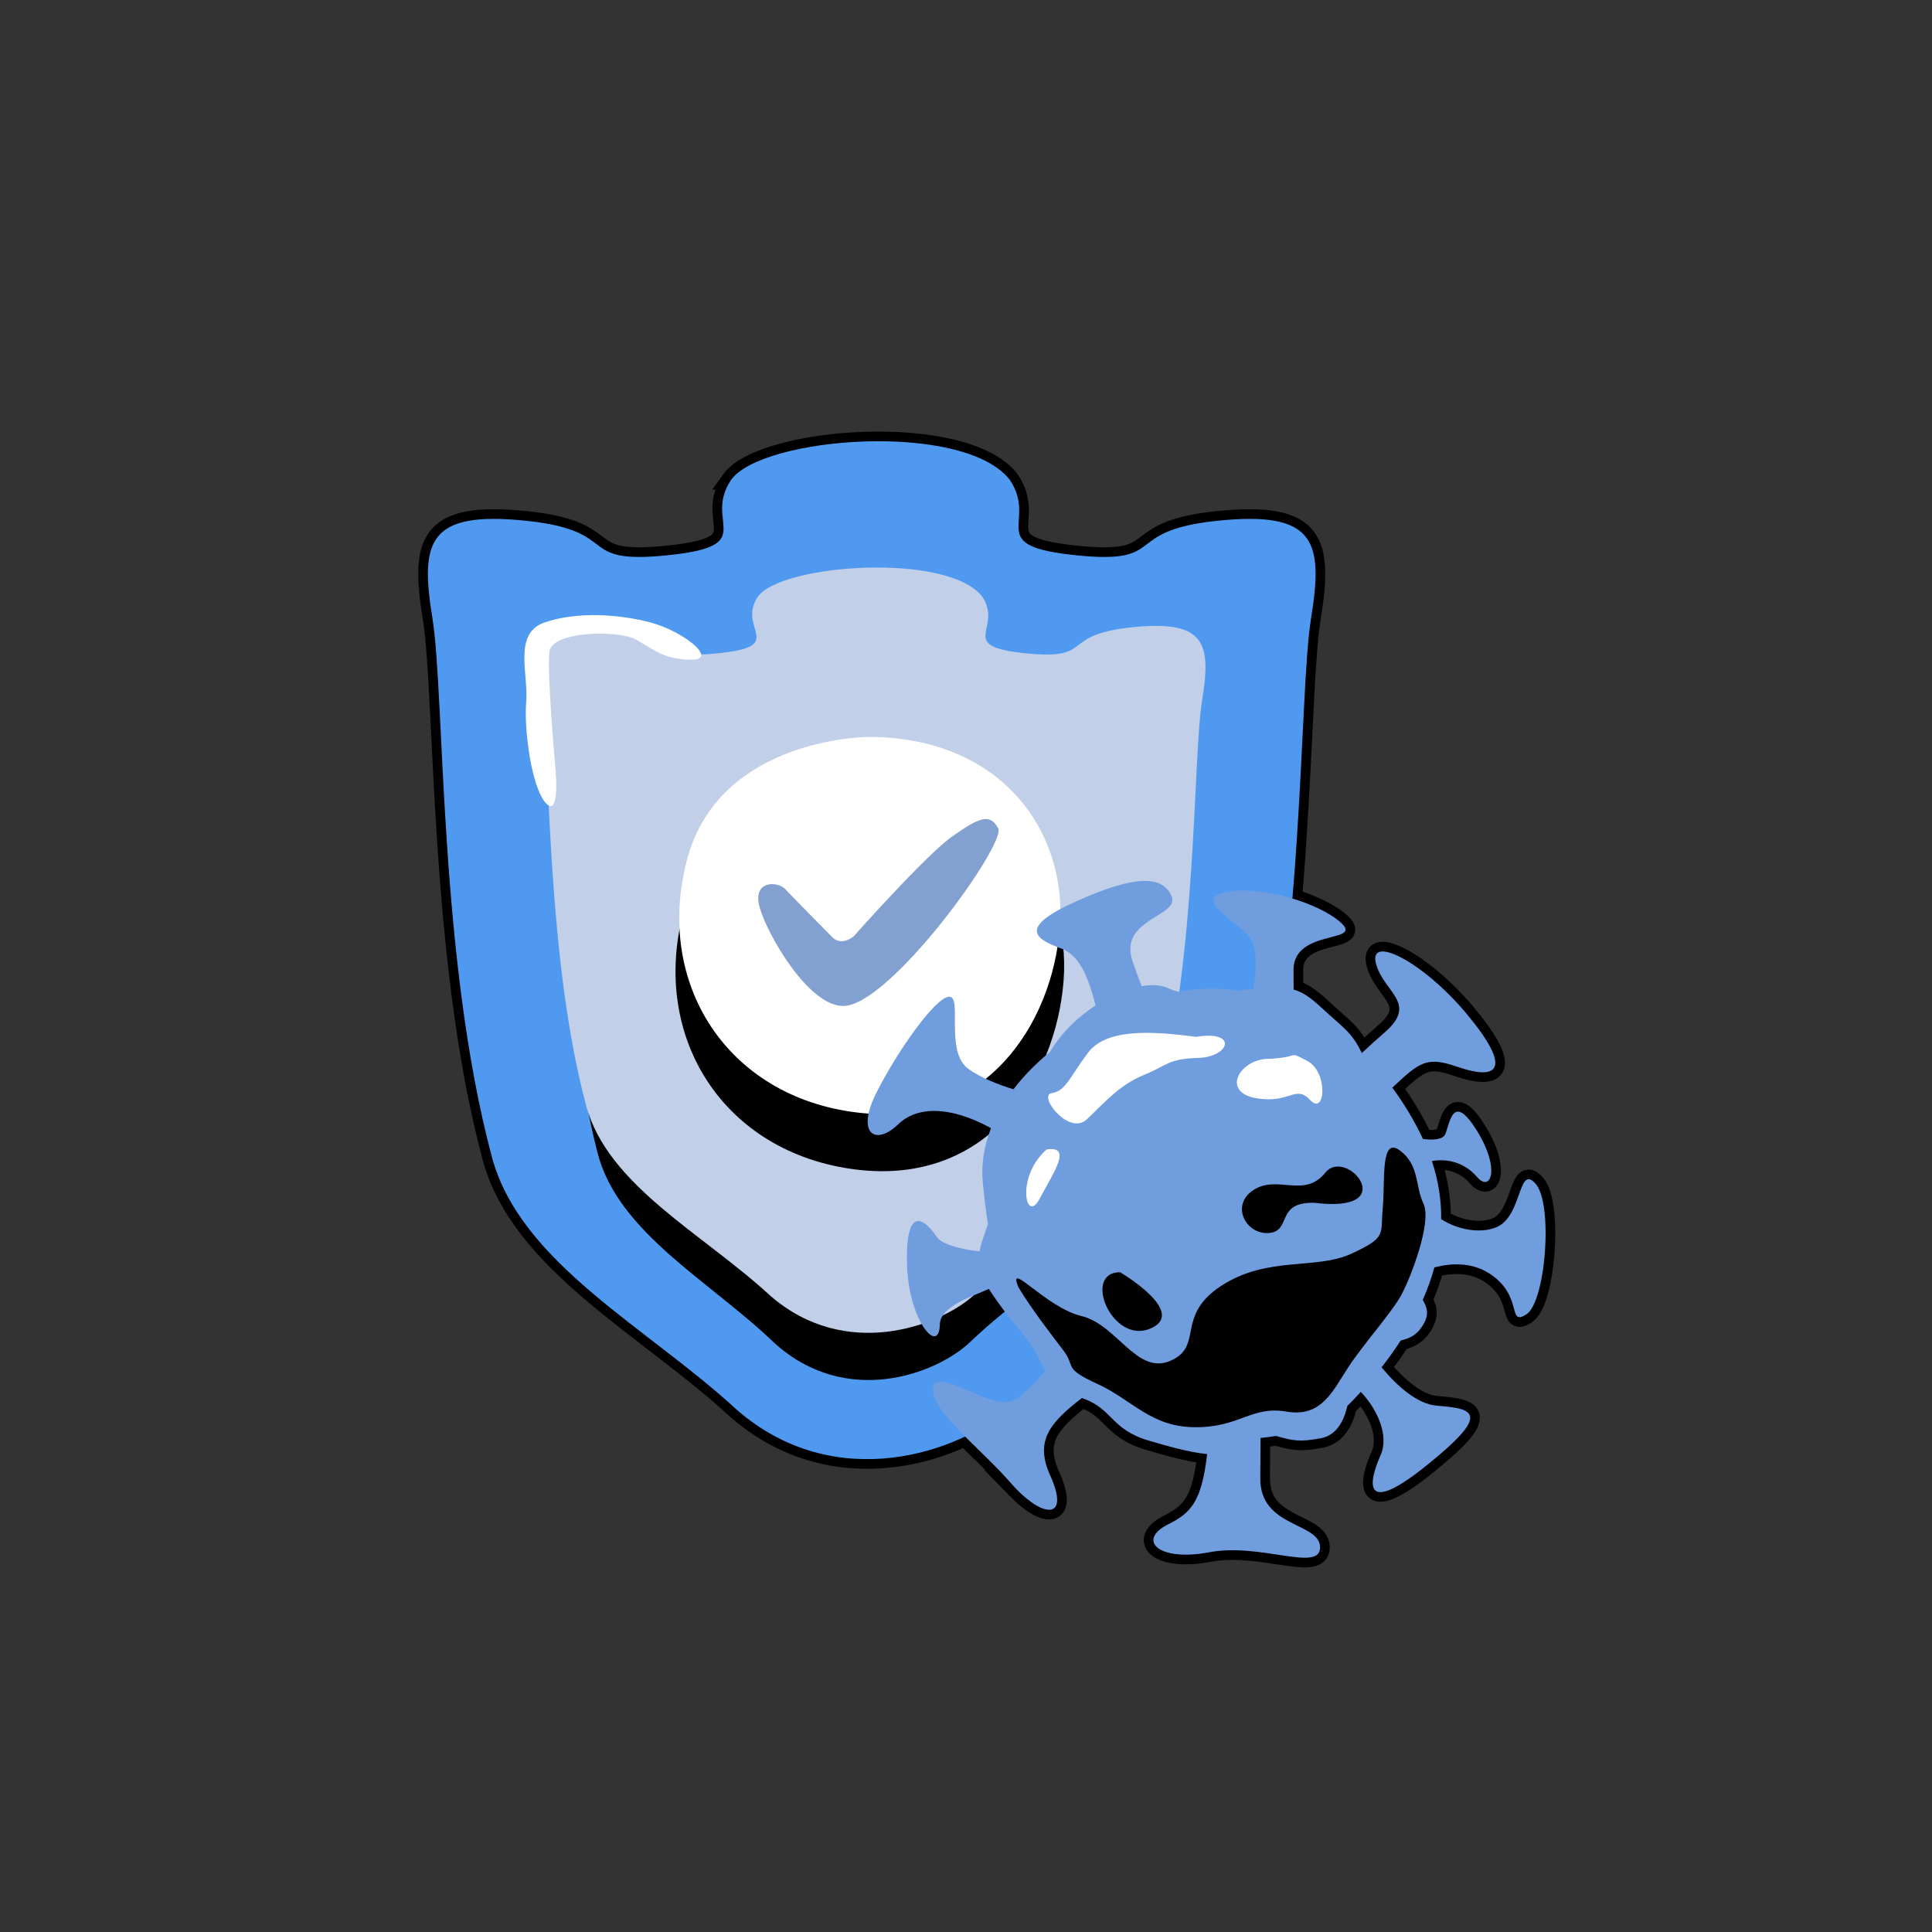 <?xml version="1.0" encoding="UTF-8"?>
<svg id="Layer_4" data-name="Layer 4" xmlns="http://www.w3.org/2000/svg" viewBox="0 0 2000 2000">
  <rect x="0" y="0" width="2000" height="2000" fill="#333333" stroke="none"/>
  <defs>
    <style>
      .cls-1, .cls-2, .cls-3, .cls-4, .cls-5, .cls-6 {
        stroke: #000;
        stroke-miterlimit: 10;
        stroke-width: 20px;
      }

      .cls-1, .cls-7 {
        fill: #82a0d0;
      }

      .cls-8, .cls-6 {
        fill: #fff;
      }

      .cls-9, .cls-3 {
        fill: #6f9dde;
      }

      .cls-2, .cls-10 {
        fill: #4f9af0;
      }

      .cls-11, .cls-4 {
        fill: #c1cfe9;
      }
    </style>
  </defs>
  <g id="layer1">
    <g id="g4582">
      <g id="g10904">
        <path id="path10587" class="cls-2" d="M756.72,496.88c-29.58,44.36,30.93,68.1-66.01,77.96-96.94,9.86-44.95-25.34-146.61-35.8-101.66-10.46-109.21,22.07-96.43,101.08,12.78,79.01,6.38,351.71,61.57,557.69,29.48,110.03,161.5,176.6,253.28,261.41,103,89.87,231.75,42.93,279.81,0,91.79-84.81,223.8-151.38,253.28-261.41,55.19-205.97,48.8-478.68,61.58-557.69,12.78-79.01,5.23-111.54-96.43-101.08-101.66,10.46-49.67,45.66-146.61,35.8-96.94-9.86-39.11-33.59-68.69-77.96-47.3-61.24-256.57-45.14-288.75,0Z"/>
        <path id="path10766" class="cls-5" d="M837.2,666.52c-21.35,33.36-17.62,51.2-87.6,58.61-69.98,7.41-32.45-19.05-105.83-26.92-73.39-7.86-78.84,16.6-69.61,76,9.23,59.4,4.61,264.44,44.45,419.3,21.28,82.73,116.58,132.78,182.84,196.55,74.35,67.57,167.3,32.28,201.99,0,66.26-63.77,161.56-113.82,182.84-196.55,39.84-154.86,35.23-359.9,44.45-419.3,9.23-59.4,3.78-83.86-69.61-76-73.39,7.86-35.85,34.33-105.83,26.92-69.98-7.41-66.25-25.26-87.6-58.61-34.15-46.05-107.24-33.94-130.47,0h0Z"/>
        <path id="path10592" class="cls-4" d="M784.5,617.66c-22.24,33.36,31.63,51.2-41.25,58.61-72.89,7.41-33.79-19.05-110.23-26.92-76.44-7.86-82.11,16.6-72.5,76,9.61,59.4,4.8,264.44,46.3,419.3,22.17,82.73,121.42,132.78,190.43,196.55,77.44,67.57,174.24,32.28,210.38,0,69.01-63.77,168.27-113.82,190.43-196.55,41.5-154.86,36.69-359.9,46.3-419.3,9.61-59.4,3.93-83.86-72.51-76-76.44,7.86-37.34,34.33-110.23,26.92-72.89-7.41-22.59-25.26-44.82-58.61-35.56-46.05-208.1-33.94-232.3,0h0Z"/>
        <path id="path10885" class="cls-5" d="M898.97,814.42s-157.45,0-191.56,129.9c-34.11,129.9,41.99,249.3,178.44,266.35,136.46,17.06,207.31-93.16,215.18-195.5,7.87-102.34-62.98-200.75-202.06-200.75h0Z"/>
        <path id="path10770" class="cls-6" d="M899,762.89s-154.43,0-187.89,127.4c-33.46,127.4,41.18,244.51,175.02,261.24,133.84,16.73,203.33-91.37,211.05-191.75,7.72-100.38-61.77-196.9-198.18-196.9h0Z"/>
        <path id="path10774" class="cls-1" d="M860.42,968.99s-39.44-39.89-47.5-48.53c-8.06-8.64-34.55-9.21-26.49,19,8.06,28.22,50.28,101.92,86.46,101.92,48.31,0,169.07-167.83,160.43-183.95-8.64-16.12-20.15-10.94-47.79,8.64-27.64,19.58-101.5,102.91-101.5,102.91,0,0-13.24,12.09-23.61,0h0Z"/>
        <g id="g10883">
          <path id="path13271" class="cls-3" d="M1052.31,1541.68c29.6,30.42,54.91,30.24,34.91-14.19-15.76-35.03-2.02-53.57,32.74-80.23.17.06.31.11.48.17,31.84,10.89,28.91,32.26,69.12,43.99,18.05,5.26,40.31,11.87,60.06,13.85-5.85,50.28-17.25,61.07-40.65,72.88-32.29,16.29-9.77,38.8,42.95,28.73,52.73-10.07,114.64,21.04,114.64-5.03s-62.21-20.14-61.91-71.39c.09-16.23.17-29.73.25-41.88,5.44-.53,10.8-1.23,16.04-2.08,17.65,4.93,23.94,6.5,46.25,2.41,17.15-3.14,24.25-19.08,27.61-33.55,1.02-.95,2.02-1.91,2.97-2.9,3.62-3.72,7.28-7.61,10.95-11.64,17.54,18.68,29.48,45.49,20.34,65.93-12.44,27.85-18.96,63.98,47.99,10.07,66.95-53.91,49.18-58.65,10.67-61.61-20.68-1.59-41.87-20.78-57.52-39.77,6.85-8.75,13.5-17.99,19.76-27.67,7.97-2.22,15.43-4.22,22.38-14.91,7.81-12.02,5.03-19.09.54-27.23,4.77-10.84,8.83-22.06,11.96-33.6,16.17-4.26,37.98-5.97,57.05,6.36,35.61,23.04,18.01,54.88,38.12,42.31,20.11-12.57,28.07-114.36,9.64-135.31-18.43-20.95-13.41,34.35-41.05,45.24-17.04,6.71-40.28,2.12-56.69-8.57.17-19.49-2.74-39.6-9.61-60.14,18.64-3.31,35.78,3.6,46.61,16.35,14.24,16.76,24.72-7.96,0-47.76-24.72-39.8-27.65-9.22-32.68,3.35-2.44,6.1-12.96,6.46-23.14,5.23-9.17-19.33-19.86-37.09-31.77-53.15,29.17-27.55,36.18-32.29,67.75-21.48,43.25,14.81,55.69,1.18,10.07-53.91-45.62-55.1-102.49-83.53-94.79-53.32,7.7,30.21,44.43,40.88,8.89,71.69-8.43,7.31-16.27,14.45-23.42,21.14-.07-.07-.14-.13-.21-.2-10.57-22.04-19.62-26.18-41.14-46.28-12.02-11.23-20.34-16.68-29.26-19.16-.07-6.52-.12-12.88-.17-20.07-.3-42.95,71.69-27.85,49.76-48.58-21.92-20.74-83.53-39.69-119.38-32.29-35.84,7.41,10.96,29.92,23.99,46.5,7.43,9.46,8.1,30.47,4.14,53.7-5.44.38-10.69,1-15.78,1.74-20.66-2.86-41.64-2.53-62.44,1.26-3.54-1.05-7.17-2.37-10.9-4.04-6.89-3.1-16.16-3.54-26.62-1.74-2.94-7.59-6.09-16.16-9.4-25.91-15.08-44.41,50.27-46.08,40.22-67.86-10.05-21.78-39.8-20.53-99.28,6.28-59.49,26.81-41.89,38.54-15.5,48.17,18.36,6.7,27.59,25.41,36.31,59.27-18.32,11.91-35.6,28.37-47.21,48.07-14.34,11.77-27.19,24.77-37.85,38.71-15.86-4.97-34.4-12.2-46.75-21.21-24.72-18.01-5.45-75.83-20.11-74.57-14.66,1.26-53.62,56.98-74.99,99.29-21.36,42.31-1.26,55.72,22.62,32.68,19.07-18.4,52.59-19.67,96.05,4.03-7.17,18.15-10.39,37.22-8.49,56.71,1.47,15.13,3.21,29.23,5.32,42.48-3.82,11.29-7.17,20.12-8.75,28.22-7.25-.04-37.67-5.39-43.55-14-18.01-26.39-33.52-26.81-31.42,29.74,2.09,56.55,33.09,92.58,33.93,59.91.49-19.14,35.02-29.29,50.71-36.64,23.44,36.29,39.56,47.65,51.15,70.85,2.71,5.42,4.9,9.98,7.07,13.97-11.86,14.19-25.12,27.77-34.91,31.38-22.51,8.29-78.2-36.73-81.16-13.62-2.96,23.11,48.58,61.61,80.57,98.35,2,2.3,3.99,4.46,5.97,6.49h0Z"/>
          <g>
            <path id="path13461" class="cls-5" d="M1054.31,1332.64c13.54,22.4,32.82,47.4,46.36,65.11,13.54,17.71-1.04,18.23,35.42,34.9,36.46,16.67,55.21,44.8,101.57,44.8s57.82-22.4,94.28-16.15c36.46,6.25,47.92-21.88,64.07-46.36,16.15-24.48,44.8-56.25,54.69-74.49,9.9-18.23,31.77-75.53,22.92-94.28-8.86-18.75-4.17-40.11-24.48-55.21-20.31-15.11-15.11,31.25-17.71,59.38-2.6,28.13,4.69,30.21-32.29,47.4-36.98,17.19-86.99,2.08-134.91,33.34-47.92,31.25-17.71,62.51-52.61,77.61-34.9,15.11-55.21-37.5-92.2-46.36-36.98-8.86-77.61-59.38-65.11-29.69Z"/>
            <path id="path13463" class="cls-5" d="M1159.53,1317.01c-39.59,0-8.33,75.01,31.25,58.34,39.59-16.67-31.25-58.34-31.25-58.34h0Z"/>
            <path id="path13465" class="cls-5" d="M1360.59,1245.13c-40.63-1.04-22.92,29.17-46.88,31.25-23.96,2.08-40.63-29.17-15.63-44.8,25-15.63,52.09,9.38,73.96-17.71,21.88-27.09,80.22,42.71-11.46,31.25Z"/>
            <path id="path13467" class="cls-6" d="M1237.93,1073.34c-47.15-6.35-92.98-8.44-111.73,16.57-18.75,25-22.92,39.59-37.5,41.67-14.58,2.08,17.71,44.8,36.46,27.09,18.75-17.71,33.48-35.46,58.93-45.86,25.45-10.4,24.41-16.65,56.7-17.69,32.29-1.04,41.16-28.97-2.86-21.77h0Z"/>
            <path id="path13469" class="cls-6" d="M1083.48,1189.91c-32.29,28.13-21.65,78.22-7.29,51.05,14.36-27.17,34.38-55.21,7.29-51.05Z"/>
            <path id="path13471" class="cls-6" d="M1310.58,1096.16c-28.13,2.08-45.84,34.38-10.42,40.63,35.42,6.25,40.63-14.58,56.25,2.08,15.63,16.67,18.75-29.17-3.13-40.63-21.88-11.46-5.21-3.13-42.71-2.08Z"/>
          </g>
        </g>
        <path id="path10887" class="cls-6" d="M574.58,790.77s-8.39-94.63-5.87-116.09c2.52-21.46,71.33-22.72,89.63-12.62,18.31,10.1,29.04,20.83,57.44,20.83s-8.84-29.67-42.29-38.5c-33.45-8.84-77.01-11.36-109.83,0-32.82,11.36-16.41,53.65-18.94,82.06-2.52,28.4,5.68,90.26,20.83,105.41,15.15,15.15,9.03-41.09,9.03-41.09Z"/>
      </g>
    </g>
  </g>
  <g id="layer1-2" data-name="layer1">
    <g id="g4582-2" data-name="g4582">
      <g id="g10904-2" data-name="g10904">
        <path id="path10587-2" data-name="path10587" class="cls-10" d="M756.72,496.88c-29.58,44.36,30.93,68.1-66.01,77.96-96.94,9.86-44.95-25.34-146.61-35.8-101.66-10.46-109.21,22.07-96.43,101.08,12.78,79.01,6.38,351.71,61.57,557.69,29.48,110.03,161.5,176.6,253.28,261.41,103,89.87,231.75,42.93,279.81,0,91.79-84.81,223.8-151.38,253.28-261.41,55.19-205.97,48.8-478.68,61.58-557.69,12.78-79.01,5.23-111.54-96.43-101.08-101.66,10.46-49.67,45.66-146.61,35.8-96.94-9.86-39.11-33.59-68.69-77.96-47.3-61.24-256.57-45.14-288.75,0Z"/>
        <path id="path10766-2" data-name="path10766" d="M837.2,666.52c-21.35,33.36-17.62,51.2-87.6,58.61-69.98,7.41-32.45-19.05-105.83-26.92-73.39-7.86-78.84,16.6-69.61,76,9.23,59.4,4.61,264.44,44.45,419.3,21.28,82.73,116.58,132.78,182.84,196.55,74.35,67.57,167.3,32.28,201.99,0,66.26-63.77,161.56-113.82,182.84-196.55,39.84-154.86,35.23-359.9,44.45-419.3,9.23-59.4,3.78-83.86-69.61-76-73.39,7.86-35.85,34.33-105.83,26.92-69.98-7.41-66.25-25.26-87.6-58.61-34.15-46.05-107.24-33.94-130.47,0h0Z"/>
        <path id="path10592-2" data-name="path10592" class="cls-11" d="M784.5,617.66c-22.24,33.36,31.63,51.2-41.25,58.61-72.89,7.41-33.79-19.05-110.23-26.92-76.44-7.86-82.11,16.6-72.5,76,9.61,59.4,4.8,264.44,46.3,419.3,22.17,82.73,121.42,132.78,190.43,196.55,77.44,67.57,174.24,32.28,210.38,0,69.01-63.77,168.27-113.82,190.43-196.55,41.5-154.86,36.69-359.9,46.3-419.3,9.61-59.4,3.93-83.86-72.51-76-76.44,7.86-37.34,34.33-110.23,26.92-72.89-7.41-22.59-25.26-44.82-58.61-35.56-46.05-208.1-33.94-232.3,0h0Z"/>
        <path id="path10885-2" data-name="path10885" d="M898.97,814.42s-157.45,0-191.56,129.9c-34.11,129.9,41.99,249.3,178.44,266.35,136.46,17.06,207.31-93.16,215.18-195.5,7.87-102.34-62.98-200.75-202.06-200.75h0Z"/>
        <path id="path10770-2" data-name="path10770" class="cls-8" d="M899,762.89s-154.43,0-187.89,127.4c-33.46,127.4,41.18,244.51,175.02,261.24,133.84,16.73,203.33-91.37,211.05-191.75,7.72-100.38-61.77-196.9-198.18-196.9h0Z"/>
        <path id="path10774-2" data-name="path10774" class="cls-7" d="M860.42,968.99s-39.44-39.89-47.5-48.53c-8.06-8.64-34.55-9.21-26.49,19,8.06,28.22,50.28,101.92,86.46,101.92,48.31,0,169.07-167.83,160.43-183.95-8.64-16.12-20.15-10.94-47.79,8.64-27.64,19.58-101.5,102.91-101.5,102.91,0,0-13.24,12.09-23.61,0h0Z"/>
        <g id="g10883-2" data-name="g10883">
          <path id="path13271-2" data-name="path13271" class="cls-9" d="M1052.31,1541.68c29.6,30.42,54.91,30.24,34.91-14.19-15.76-35.03-2.02-53.57,32.74-80.23.17.06.31.11.48.17,31.84,10.89,28.91,32.26,69.12,43.99,18.05,5.26,40.31,11.87,60.06,13.85-5.85,50.28-17.25,61.07-40.65,72.88-32.29,16.29-9.77,38.8,42.95,28.73,52.73-10.07,114.64,21.04,114.64-5.03s-62.21-20.14-61.91-71.39c.09-16.23.17-29.73.25-41.88,5.44-.53,10.8-1.23,16.04-2.08,17.65,4.93,23.94,6.5,46.25,2.41,17.15-3.14,24.25-19.08,27.61-33.55,1.02-.95,2.02-1.91,2.97-2.9,3.62-3.72,7.28-7.61,10.95-11.64,17.54,18.68,29.48,45.49,20.34,65.93-12.44,27.85-18.96,63.98,47.99,10.07,66.95-53.91,49.18-58.65,10.67-61.61-20.68-1.59-41.87-20.78-57.52-39.77,6.85-8.75,13.5-17.99,19.76-27.67,7.97-2.22,15.43-4.22,22.38-14.91,7.81-12.02,5.03-19.09.54-27.23,4.77-10.84,8.83-22.06,11.96-33.6,16.17-4.26,37.98-5.97,57.05,6.36,35.61,23.04,18.01,54.88,38.12,42.31,20.11-12.57,28.07-114.36,9.64-135.31-18.43-20.95-13.41,34.35-41.05,45.24-17.04,6.71-40.28,2.12-56.69-8.57.17-19.49-2.74-39.6-9.61-60.14,18.64-3.31,35.78,3.6,46.61,16.35,14.24,16.76,24.72-7.96,0-47.76-24.72-39.8-27.65-9.22-32.68,3.35-2.44,6.1-12.96,6.46-23.14,5.23-9.17-19.33-19.86-37.09-31.77-53.15,29.17-27.55,36.18-32.29,67.75-21.48,43.25,14.81,55.69,1.18,10.07-53.91-45.62-55.1-102.49-83.53-94.79-53.32,7.7,30.21,44.43,40.88,8.89,71.69-8.43,7.31-16.27,14.45-23.42,21.14-.07-.07-.14-.13-.21-.2-10.57-22.04-19.62-26.18-41.14-46.28-12.02-11.23-20.34-16.68-29.26-19.16-.07-6.52-.12-12.88-.17-20.07-.3-42.95,71.69-27.85,49.76-48.58-21.92-20.74-83.53-39.69-119.38-32.29-35.84,7.41,10.96,29.92,23.99,46.5,7.43,9.46,8.1,30.47,4.14,53.7-5.44.38-10.69,1-15.78,1.74-20.66-2.86-41.64-2.53-62.44,1.26-3.54-1.05-7.17-2.37-10.9-4.04-6.89-3.1-16.16-3.54-26.62-1.74-2.94-7.59-6.09-16.16-9.4-25.91-15.08-44.41,50.27-46.08,40.22-67.86-10.05-21.78-39.8-20.53-99.28,6.28-59.49,26.81-41.89,38.54-15.5,48.17,18.36,6.7,27.59,25.41,36.31,59.27-18.32,11.91-35.6,28.37-47.21,48.07-14.34,11.77-27.19,24.77-37.85,38.71-15.86-4.97-34.4-12.2-46.75-21.21-24.72-18.01-5.45-75.83-20.11-74.57-14.66,1.26-53.62,56.98-74.99,99.29-21.36,42.31-1.26,55.72,22.62,32.68,19.07-18.4,52.59-19.67,96.05,4.03-7.17,18.15-10.39,37.22-8.49,56.71,1.47,15.13,3.21,29.23,5.32,42.48-3.82,11.29-7.17,20.12-8.75,28.22-7.25-.04-37.67-5.39-43.55-14-18.01-26.39-33.52-26.81-31.42,29.74,2.09,56.55,33.09,92.58,33.93,59.91.49-19.14,35.02-29.29,50.71-36.64,23.44,36.29,39.56,47.65,51.15,70.85,2.71,5.42,4.9,9.98,7.07,13.97-11.86,14.19-25.12,27.77-34.91,31.38-22.51,8.29-78.2-36.73-81.16-13.62-2.96,23.11,48.58,61.61,80.57,98.35,2,2.3,3.99,4.46,5.97,6.49h0Z"/>
          <g>
            <path id="path13461-2" data-name="path13461" d="M1054.31,1332.64c13.54,22.4,32.82,47.4,46.36,65.11,13.54,17.71-1.04,18.23,35.42,34.9,36.46,16.67,55.21,44.8,101.57,44.8s57.82-22.4,94.28-16.15c36.46,6.25,47.92-21.88,64.07-46.36,16.15-24.48,44.8-56.25,54.69-74.49,9.9-18.23,31.77-75.53,22.92-94.28-8.86-18.75-4.17-40.11-24.48-55.21-20.31-15.11-15.11,31.25-17.71,59.38-2.6,28.13,4.69,30.21-32.29,47.4-36.98,17.19-86.99,2.08-134.91,33.34-47.92,31.25-17.71,62.51-52.61,77.61-34.9,15.11-55.21-37.5-92.2-46.36-36.98-8.86-77.61-59.38-65.11-29.69Z"/>
            <path id="path13463-2" data-name="path13463" d="M1159.53,1317.01c-39.59,0-8.33,75.01,31.25,58.34,39.59-16.67-31.25-58.34-31.25-58.34h0Z"/>
            <path id="path13465-2" data-name="path13465" d="M1360.59,1245.13c-40.63-1.04-22.92,29.17-46.88,31.25-23.96,2.08-40.63-29.17-15.63-44.8,25-15.63,52.09,9.38,73.96-17.71,21.88-27.09,80.22,42.71-11.46,31.25Z"/>
            <path id="path13467-2" data-name="path13467" class="cls-8" d="M1237.93,1073.34c-47.15-6.35-92.98-8.44-111.73,16.57-18.75,25-22.92,39.59-37.5,41.67-14.58,2.08,17.71,44.8,36.46,27.09,18.75-17.71,33.48-35.46,58.93-45.86,25.45-10.4,24.41-16.65,56.7-17.69,32.29-1.04,41.16-28.97-2.86-21.77h0Z"/>
            <path id="path13469-2" data-name="path13469" class="cls-8" d="M1083.48,1189.91c-32.29,28.13-21.65,78.22-7.29,51.05,14.36-27.17,34.38-55.21,7.29-51.05Z"/>
            <path id="path13471-2" data-name="path13471" class="cls-8" d="M1310.58,1096.16c-28.13,2.08-45.84,34.38-10.42,40.63,35.42,6.25,40.63-14.58,56.25,2.08,15.63,16.67,18.75-29.17-3.13-40.63-21.88-11.46-5.21-3.13-42.71-2.08Z"/>
          </g>
        </g>
        <path id="path10887-2" data-name="path10887" class="cls-8" d="M574.58,790.77s-8.39-94.63-5.87-116.09c2.52-21.46,71.33-22.72,89.63-12.62,18.31,10.1,29.04,20.83,57.44,20.83s-8.84-29.67-42.29-38.5c-33.45-8.84-77.01-11.36-109.83,0-32.82,11.36-16.41,53.65-18.94,82.06-2.52,28.4,5.68,90.26,20.83,105.41,15.15,15.15,9.03-41.09,9.03-41.09Z"/>
      </g>
    </g>
  </g>
</svg>
